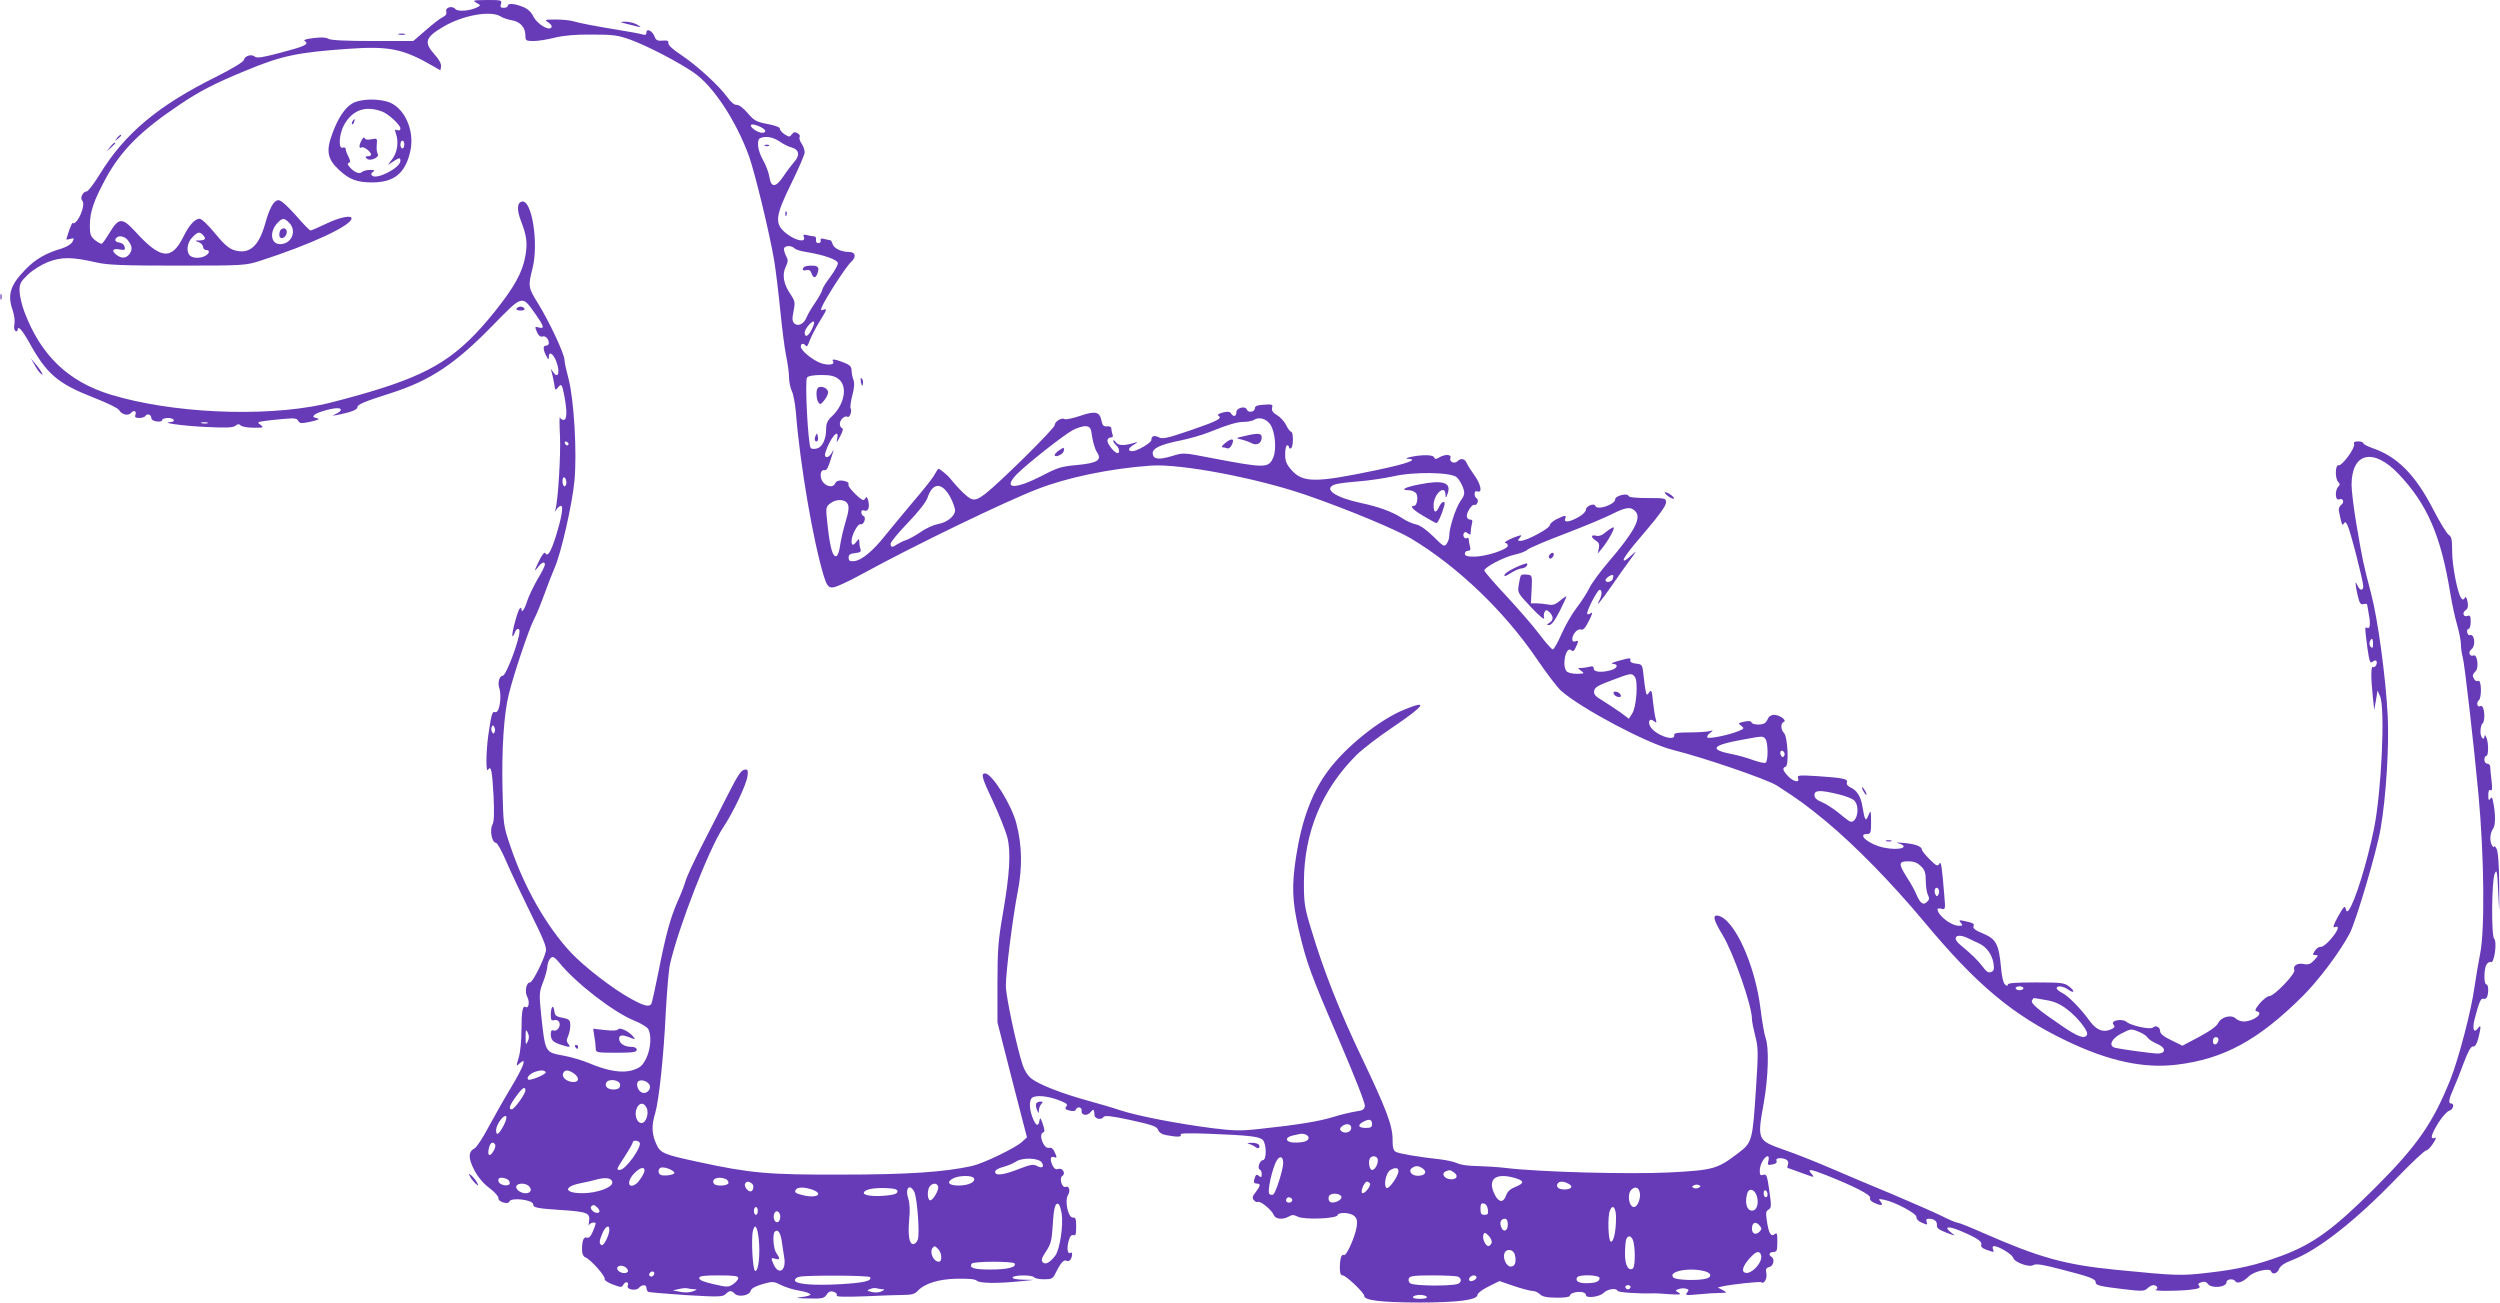 <?xml version="1.0" standalone="no"?>
<!DOCTYPE svg PUBLIC "-//W3C//DTD SVG 20010904//EN"
 "http://www.w3.org/TR/2001/REC-SVG-20010904/DTD/svg10.dtd">
<svg version="1.0" xmlns="http://www.w3.org/2000/svg"
 width="1280pt" height="667pt" viewBox="0 0 1280 667"
 preserveAspectRatio="xMidYMid meet">
<g transform="translate(0,667) scale(0.1,-0.1)"
fill="#673ab7" stroke="none">
<path d="M2439 6656 c23 -13 23 -14 5 -23 -36 -19 -101 -24 -113 -9 -16 19
-53 8 -46 -14 3 -11 -2 -20 -17 -27 -13 -6 -52 -36 -87 -67 l-65 -56 -208 0
c-138 0 -214 4 -226 11 -12 8 -39 9 -77 4 -39 -4 -54 -10 -44 -16 24 -15 -2
-27 -125 -59 -90 -24 -121 -29 -131 -20 -18 15 -52 4 -57 -18 -3 -10 -60 -44
-139 -84 -301 -149 -471 -292 -600 -503 -29 -47 -58 -85 -65 -85 -19 0 -36
-34 -23 -47 21 -21 -26 -129 -50 -115 -3 2 -29 -67 -31 -85 0 0 10 1 21 4 19
5 20 4 10 -15 -7 -13 -31 -27 -60 -36 -76 -22 -131 -54 -181 -106 -78 -80 -93
-130 -65 -209 8 -23 12 -54 9 -70 -4 -16 -1 -32 5 -35 6 -4 11 -2 11 3 0 27
21 5 56 -56 92 -168 148 -216 334 -289 67 -26 125 -54 130 -64 13 -23 47 -31
61 -14 14 17 30 9 22 -11 -4 -11 2 -15 20 -15 14 0 29 5 32 11 9 14 30 6 30
-12 0 -8 12 -15 28 -17 15 -2 27 1 27 7 0 6 14 11 30 11 31 0 43 -19 13 -21
-56 -3 59 -19 178 -25 107 -5 142 -4 154 6 12 10 19 10 27 2 7 -7 37 -12 67
-12 50 0 53 1 36 14 -19 13 -18 15 15 20 19 3 65 8 102 11 55 5 68 4 75 -10 8
-14 16 -14 64 -4 43 10 49 14 30 18 -19 5 -21 8 -10 18 17 13 85 33 117 33 27
0 21 -17 -12 -31 -17 -8 -16 -8 9 -4 71 14 105 27 105 40 0 14 32 28 177 74
197 64 324 148 515 344 157 160 149 158 221 57 42 -60 46 -75 17 -67 -23 6
-23 6 -9 -27 7 -15 17 -22 26 -19 15 6 33 -12 33 -34 0 -7 -7 -13 -16 -13 -16
0 -13 -25 7 -60 7 -13 8 -12 9 3 0 29 20 19 36 -18 24 -59 13 -102 -16 -57
-11 16 -11 16 -6 -1 3 -10 9 -37 13 -59 5 -37 7 -39 19 -23 18 24 22 19 34
-45 14 -76 13 -120 -4 -120 -8 0 -17 6 -19 13 -3 6 -3 -35 0 -93 5 -94 -10
-335 -23 -378 -5 -15 -4 -15 6 1 6 9 16 17 22 17 14 0 4 -59 -27 -159 -26 -80
-41 -104 -54 -82 -4 6 -19 -14 -34 -47 -22 -46 -24 -52 -6 -30 21 29 39 36 39
17 0 -6 -17 -41 -39 -77 -21 -37 -44 -85 -51 -107 -13 -43 -30 -68 -30 -45 0
9 -3 10 -9 4 -11 -11 -44 -134 -37 -141 2 -2 7 5 11 16 7 23 25 29 25 9 0 -44
-69 -228 -86 -228 -17 0 -27 -35 -18 -62 15 -46 0 -133 -21 -124 -15 5 -19 -9
-35 -119 -12 -88 -13 -195 -1 -176 15 24 21 -4 28 -134 4 -91 3 -132 -6 -148
-15 -28 -2 -92 18 -92 7 0 32 -45 55 -100 24 -55 80 -174 125 -265 62 -125 81
-170 76 -190 -12 -49 -68 -160 -81 -160 -20 0 -29 -48 -14 -75 13 -25 7 -60
-9 -51 -15 10 -21 -22 -21 -118 0 -52 -6 -114 -14 -140 -14 -47 -14 -48 5 -30
39 35 21 -15 -45 -125 -35 -58 -87 -150 -116 -204 -28 -53 -60 -102 -71 -107
-32 -17 -32 -51 -1 -110 18 -35 46 -69 78 -93 27 -20 48 -44 46 -52 -3 -18 50
-34 56 -17 7 23 122 9 122 -14 0 -17 18 -21 139 -29 138 -9 154 -15 147 -58
-3 -17 -3 -26 0 -19 5 12 34 18 34 7 0 -3 -7 -22 -15 -41 -10 -24 -20 -34 -29
-31 -17 7 -26 -13 -26 -59 0 -24 6 -37 18 -42 26 -10 105 -99 98 -111 -3 -5
15 -17 40 -27 43 -16 47 -17 56 -1 11 20 30 13 22 -7 -7 -19 43 -27 57 -10 15
18 39 18 39 0 0 -8 4 -17 9 -20 4 -3 92 -10 194 -17 167 -10 188 -9 202 5 20
20 30 20 47 2 19 -19 75 -9 81 14 3 13 23 24 60 35 53 15 57 15 95 -4 22 -11
60 -23 84 -27 23 -4 50 -10 58 -15 13 -7 13 -8 0 -13 -8 -3 -31 -7 -50 -9 -19
-2 2 -5 46 -5 73 -2 83 0 96 19 10 16 20 20 36 15 13 -4 19 -12 16 -18 -5 -8
36 -9 146 -5 84 4 175 7 201 7 35 0 53 5 67 20 36 39 107 61 202 63 60 1 93
-2 101 -10 14 -14 107 -15 224 -3 l70 7 -58 1 c-36 1 -56 6 -52 12 8 13 102
13 110 0 3 -5 26 -10 50 -10 40 0 46 3 60 33 24 49 42 70 55 62 7 -4 16 -1 21
6 11 18 11 42 0 35 -15 -10 -20 21 -10 59 7 25 15 35 25 31 11 -4 14 5 14 43
0 40 -3 49 -17 47 -24 -1 -43 86 -25 115 14 22 6 50 -13 42 -18 -6 -33 46 -16
56 19 12 2 43 -20 36 -12 -4 -21 1 -28 14 -16 29 -14 54 4 47 18 -6 18 -4 4
27 -7 16 -17 23 -28 20 -27 -7 -56 70 -30 79 9 3 8 15 -2 43 -11 33 -14 36
-17 18 -4 -30 -16 -29 -30 2 -22 48 -25 100 -8 114 19 16 84 10 145 -15 33
-13 39 -19 30 -30 -8 -10 -5 -15 17 -20 18 -5 29 -3 32 4 6 19 33 14 30 -5 -4
-24 30 -29 47 -6 14 17 17 15 19 -17 1 -19 36 -26 46 -9 6 9 37 6 140 -16 112
-25 133 -32 140 -51 6 -14 20 -23 47 -27 55 -10 75 -8 68 4 -5 7 40 8 147 4
205 -8 255 -14 273 -31 20 -20 21 -104 1 -104 -16 0 -30 -43 -16 -48 6 -2 10
-13 10 -24 0 -16 -3 -18 -14 -9 -11 9 -15 8 -20 -5 -10 -25 -7 -34 9 -34 21 0
19 -12 -6 -44 -17 -21 -19 -30 -9 -41 7 -8 16 -12 21 -9 12 7 72 -43 81 -67 8
-22 48 -25 78 -7 15 9 24 9 44 -1 31 -17 198 -11 204 7 6 18 68 14 87 -5 13
-12 15 -26 11 -55 -8 -51 -53 -151 -65 -144 -12 8 -21 -18 -21 -65 0 -28 4
-39 15 -39 16 0 110 -89 110 -105 0 -23 86 -33 275 -34 205 0 305 13 305 40 0
8 25 27 56 42 l56 28 76 -26 c41 -14 85 -25 96 -25 11 0 27 -8 36 -17 13 -12
35 -17 84 -17 36 -1 67 3 68 9 4 24 83 29 83 4 0 -18 70 -9 90 11 21 21 66 27
72 11 2 -8 104 -15 178 -13 8 1 47 -1 85 -4 57 -4 66 -2 50 7 -19 12 -19 12 0
19 11 4 28 5 38 2 14 -4 15 -7 5 -20 -12 -14 -5 -15 57 -9 39 4 88 7 110 7 39
1 40 1 15 15 l-25 13 25 6 c45 10 193 26 198 21 13 -12 31 19 26 44 -5 23 -2
29 15 34 22 5 29 41 11 52 -17 10 -11 25 10 25 17 0 20 7 20 51 0 44 -2 50
-14 40 -19 -16 -31 6 -40 71 -6 37 -4 48 9 55 15 9 15 19 4 96 -11 78 -14 87
-31 82 -15 -5 -18 -1 -18 22 0 30 24 73 41 73 5 0 7 -11 3 -24 -5 -21 -3 -23
21 -18 17 3 24 9 21 18 -4 9 2 14 17 14 32 0 49 -14 41 -33 -3 -9 -4 -17 -1
-17 2 0 35 -12 73 -26 65 -24 67 -24 50 -5 -26 28 -9 27 72 -5 146 -58 232
-102 227 -117 -4 -8 4 -18 20 -25 37 -17 50 -15 34 5 -13 15 -11 16 18 10 56
-11 168 -71 165 -88 -1 -9 9 -21 23 -27 33 -15 36 -15 29 3 -4 10 0 15 12 15
28 0 43 -13 41 -34 -2 -13 11 -23 48 -37 50 -19 50 -19 25 0 -41 32 -15 36 52
7 84 -36 108 -53 102 -70 -3 -9 6 -18 27 -25 40 -14 40 -14 33 4 -4 8 -1 15 5
15 24 0 93 -42 98 -59 6 -24 83 -52 104 -38 13 8 51 2 145 -23 145 -37 174
-48 174 -66 0 -15 20 -20 147 -35 91 -11 103 -10 118 5 9 9 23 16 30 16 19 0
28 -17 13 -23 -19 -8 100 -8 171 -1 48 5 59 10 51 20 -8 9 -5 14 11 19 15 5
26 2 34 -9 19 -25 95 -17 95 10 0 16 36 19 45 4 9 -15 41 -3 69 25 26 26 108
45 114 26 6 -19 32 -12 41 12 6 16 27 30 66 45 133 51 324 200 537 421 75 78
143 141 150 141 7 0 23 16 35 35 16 24 18 33 8 29 -25 -10 -17 18 20 78 19 30
44 58 55 61 20 5 29 37 10 37 -16 0 -12 23 12 76 12 27 36 87 53 134 23 60 37
84 47 82 11 -1 19 12 27 42 15 59 14 74 -2 51 -21 -28 -30 -3 -17 47 23 89 32
109 45 104 7 -2 16 2 19 10 9 25 7 64 -4 64 -13 0 -13 76 0 100 6 11 16 17 24
14 17 -6 32 104 16 120 -15 15 -13 298 3 333 11 25 13 14 18 -97 6 -121 6
-120 5 40 -1 107 -6 172 -14 185 -6 11 -12 16 -12 10 0 -5 -5 -3 -10 5 -14 22
-12 63 4 86 14 18 14 76 0 143 -4 20 -7 22 -15 10 -6 -10 -9 -5 -9 19 0 23 4
31 12 26 8 -5 9 7 5 47 -4 30 -7 62 -7 72 0 9 -7 17 -15 17 -8 0 -15 9 -15 20
0 11 5 20 10 20 12 0 12 67 0 95 -5 11 -9 14 -9 8 -2 -30 -21 -10 -21 21 0 19
5 38 10 41 11 7 13 54 4 79 -3 9 -10 14 -14 11 -16 -10 -23 18 -9 29 17 13 14
110 -3 100 -6 -4 -14 0 -19 7 -12 19 -11 25 6 42 18 18 9 88 -10 81 -21 -8
-30 18 -12 31 25 18 17 83 -9 73 -5 -1 -10 5 -12 15 -2 9 1 17 7 17 6 0 11 16
11 36 0 28 -3 35 -15 31 -21 -9 -31 14 -12 28 13 9 15 21 11 44 -5 23 -9 29
-15 19 -7 -11 -11 -10 -19 2 -19 29 -45 167 -45 238 0 59 -3 75 -17 83 -9 5
-45 63 -79 129 -92 179 -185 273 -313 316 -25 9 -46 20 -46 25 0 5 -12 9 -26
9 -18 0 -25 -4 -21 -14 7 -18 -61 -112 -79 -108 -18 4 -20 -68 -2 -86 9 -9 9
-15 0 -24 -18 -18 -16 -72 3 -65 21 9 31 -14 12 -28 -9 -6 -14 -20 -12 -31 15
-73 17 -78 25 -65 6 11 11 9 19 -8 14 -25 81 -287 81 -313 0 -25 -19 -22 -30
5 -13 31 -12 7 1 -51 10 -41 15 -49 30 -45 11 3 19 1 19 -3 1 -5 5 -29 9 -53
9 -47 5 -75 -10 -65 -12 7 -11 -4 2 -103 10 -69 14 -81 26 -72 7 7 16 9 19 6
10 -10 -5 -39 -16 -32 -11 7 -12 -52 -1 -155 l7 -65 9 50 8 50 13 -30 c27 -62
7 -495 -32 -682 -36 -175 -97 -371 -128 -412 -9 -11 -12 -10 -16 7 -4 17 -11
10 -39 -40 -24 -44 -29 -59 -17 -55 27 11 18 -17 -20 -61 -20 -24 -43 -41 -51
-40 -8 2 -22 -7 -30 -19 -14 -21 -14 -23 3 -23 15 0 14 -3 -7 -26 -19 -20 -30
-24 -53 -20 -33 7 -58 -8 -49 -31 7 -18 -103 -133 -128 -133 -10 0 -31 -17
-49 -37 -24 -30 -27 -39 -15 -41 39 -9 -17 -52 -67 -52 -15 0 -33 7 -41 15
-22 22 -74 9 -90 -23 -7 -16 -43 -42 -98 -71 l-85 -45 -57 28 c-38 18 -57 33
-57 46 0 21 -23 33 -37 19 -12 -12 -112 9 -135 29 -23 19 -85 7 -67 -14 9 -11
6 -16 -14 -25 -39 -17 -74 -3 -108 44 -44 61 -107 126 -140 143 -16 8 -29 19
-29 24 0 15 33 12 58 -6 33 -23 38 -10 6 15 -24 19 -39 21 -170 21 -100 0
-144 -3 -144 -11 0 -8 -4 -8 -14 0 -9 7 -17 42 -21 89 -11 118 -25 144 -91
172 -38 15 -54 27 -50 37 6 14 1 17 -48 28 -26 5 -28 4 -17 -9 12 -14 10 -16
-9 -16 -41 0 -110 54 -110 86 0 3 9 4 21 1 19 -5 20 -2 14 66 -13 159 -17 182
-26 164 -8 -14 -15 -11 -49 23 -22 22 -40 44 -40 50 0 16 -34 29 -91 34 -30 3
-45 3 -34 0 71 -20 12 -41 -69 -24 -75 15 -142 70 -86 70 18 0 20 7 20 63 -1
60 -1 61 -14 32 -14 -34 -18 -28 -31 49 -8 48 -28 80 -60 94 -15 7 -22 17 -19
25 7 19 -17 24 -149 33 -97 6 -107 5 -101 -10 10 -26 -24 -19 -51 10 -28 30
-31 42 -12 49 17 7 10 153 -9 172 -17 18 -18 50 -1 57 18 7 -21 36 -50 36 -13
0 -26 -8 -30 -17 -4 -10 -11 -21 -17 -25 -17 -12 -64 -9 -68 3 -3 8 -15 9 -38
4 -31 -7 -33 -8 -15 -21 17 -13 16 -15 -16 -28 -50 -20 -148 -40 -157 -32 -4
4 2 15 13 23 19 15 19 15 -5 9 -14 -3 -60 -6 -103 -6 -55 0 -76 -3 -75 -12 8
-39 -99 -1 -123 43 -14 26 -2 44 19 27 14 -11 15 -10 9 12 -4 14 -10 54 -14
89 -5 55 -8 62 -19 46 -12 -16 -13 -16 -18 6 -3 13 -8 50 -11 81 -6 55 -7 57
-38 60 -19 2 -31 8 -30 16 4 15 0 15 -62 -2 -29 -8 -40 -15 -27 -15 30 -1 24
-23 -9 -32 -47 -14 -89 -10 -89 7 0 12 -6 15 -22 10 -13 -3 -32 -6 -42 -6 -20
0 -20 0 0 -15 18 -13 16 -14 -21 -15 -23 0 -46 5 -53 12 -27 27 -5 132 22 109
10 -8 16 -4 24 15 16 33 15 37 -3 30 -10 -3 -15 1 -15 12 1 26 27 55 45 49 11
-5 22 8 41 46 15 29 20 46 12 39 -8 -6 -18 -9 -21 -6 -8 9 51 124 63 124 13 0
13 -26 0 -51 -24 -44 3 -13 60 69 33 48 77 110 97 137 34 46 35 48 7 23 -17
-16 -33 -28 -37 -28 -15 0 15 42 113 156 65 76 100 125 100 141 0 22 -2 23
-94 23 -61 0 -96 4 -98 11 -5 16 -68 1 -68 -17 0 -27 -93 -59 -102 -34 -5 16
-48 -1 -48 -19 0 -10 -17 -27 -39 -39 -46 -26 -76 -29 -67 -7 7 19 0 18 -44
-3 -19 -9 -35 -24 -35 -31 0 -16 -118 -80 -149 -80 -16 -1 -17 1 -5 15 12 15
11 16 -11 9 -35 -11 -77 -34 -62 -35 6 0 12 -6 12 -14 0 -19 -112 -56 -172
-56 -36 0 -48 4 -48 15 0 8 7 15 16 15 12 0 15 6 10 23 -3 12 -6 28 -6 35 0 7
-4 11 -9 7 -12 -7 -24 12 -16 25 5 8 11 7 21 -1 11 -9 14 -8 14 7 0 11 3 29 6
42 5 16 2 22 -10 22 -9 0 -16 8 -16 18 0 22 29 64 40 57 4 -3 11 3 15 12 3 10
1 19 -4 21 -6 2 -11 12 -11 23 0 12 5 16 15 13 26 -10 17 37 -15 81 -16 22
-34 50 -40 63 -10 24 -30 28 -47 11 -16 -16 -44 -4 -37 16 8 19 -27 21 -57 3
-17 -10 -23 -10 -26 0 -5 14 -58 15 -118 3 -27 -6 -32 -9 -15 -10 56 -3 -6
-25 -157 -57 -320 -67 -382 -67 -442 1 -25 29 -31 45 -31 80 0 25 5 45 10 45
6 0 10 -5 10 -11 0 -5 4 -7 10 -4 13 8 13 85 0 85 -5 0 -16 15 -25 33 -8 18
-29 41 -46 51 -22 13 -29 24 -26 38 5 17 1 19 -41 16 -34 -2 -47 -7 -47 -18 0
-19 -34 -26 -41 -7 -8 21 -54 9 -54 -14 0 -22 -15 -25 -27 -6 -6 10 -17 11
-42 5 -22 -6 -30 -12 -22 -17 21 -13 -6 -27 -149 -76 -115 -39 -138 -44 -157
-34 -23 12 -38 7 -38 -14 0 -14 -73 -57 -97 -57 -27 0 -22 17 10 35 15 9 18
13 7 10 -55 -18 -88 -18 -101 0 -8 11 -14 14 -14 8 0 -6 7 -16 15 -23 16 -13
20 -40 7 -40 -15 0 -52 46 -52 63 0 9 7 17 16 17 11 0 14 5 10 16 -3 9 -6 22
-6 30 0 8 -9 13 -22 11 -17 -1 -23 4 -28 27 -9 48 -30 54 -109 27 -38 -13 -74
-20 -80 -17 -15 10 -51 -12 -51 -31 0 -16 -278 -291 -356 -352 -32 -24 -50
-32 -67 -27 -20 5 -65 48 -116 111 -12 14 -50 45 -56 45 -2 0 -11 -13 -20 -30
-8 -16 -57 -78 -108 -137 -50 -60 -116 -139 -145 -175 -64 -81 -122 -128 -159
-131 -22 -2 -28 2 -28 18 0 15 8 21 33 23 25 3 32 7 28 19 -3 8 -6 24 -6 36
-1 20 -2 21 -14 5 -17 -23 -26 -23 -26 2 0 31 33 91 46 86 7 -3 16 5 20 17 4
12 2 23 -5 25 -6 2 -11 11 -11 19 0 10 6 13 15 9 20 -7 29 16 20 52 -4 15 -10
21 -12 15 -3 -7 -8 -13 -13 -13 -15 0 -82 69 -76 78 3 6 -1 13 -10 16 -27 10
-52 7 -58 -9 -8 -21 -40 -19 -60 4 -21 23 -18 67 4 64 14 -3 20 9 45 92 4 16
3 15 -6 -3 -16 -30 -43 -30 -33 1 23 74 74 133 60 70 -5 -23 -2 -20 15 12 14
26 18 40 10 43 -6 2 -11 12 -11 22 0 21 25 44 39 36 11 -7 25 29 16 44 -3 5 1
35 9 66 10 38 12 64 5 81 -5 13 -9 35 -9 48 0 17 -9 27 -40 39 -46 18 -64 20
-55 6 11 -17 -22 -22 -60 -10 -42 14 -105 65 -105 86 0 17 16 18 26 3 4 -7 12
4 19 26 8 20 29 63 49 95 40 65 43 72 21 64 -12 -5 -13 -2 -8 12 14 38 125
210 150 232 29 27 24 52 -11 52 -39 0 -77 19 -83 40 -3 11 -8 20 -12 20 -3 0
-16 3 -29 6 -16 5 -22 3 -20 -7 2 -8 -4 -14 -12 -14 -9 0 -14 7 -12 18 2 9 -3
17 -10 17 -7 0 -23 3 -36 6 -18 5 -21 3 -16 -10 11 -29 -41 -19 -88 17 -64 50
-61 86 25 261 37 75 67 145 67 156 0 12 -7 32 -16 45 -9 13 -13 29 -10 34 4 5
-1 14 -11 19 -12 8 -20 6 -29 -6 -11 -15 -14 -14 -38 1 -14 10 -25 23 -23 29
1 6 -25 16 -63 23 -57 11 -69 17 -102 56 -22 26 -45 43 -56 42 -10 -2 -29 13
-47 38 -44 61 -156 163 -235 216 -45 29 -69 52 -68 62 2 12 -4 15 -30 13 -26
-2 -34 2 -41 22 -11 28 -41 43 -41 20 0 -12 -6 -15 -22 -10 -13 4 -66 14 -118
22 -132 22 -200 35 -234 45 -16 5 -56 9 -90 9 -58 0 -60 -1 -37 -16 15 -11 19
-20 13 -26 -16 -16 -74 22 -92 59 -10 21 -28 38 -53 48 -43 17 -77 20 -77 5 0
-5 -9 -10 -21 -10 -16 0 -19 4 -14 20 6 19 2 20 -72 20 -71 -1 -76 -2 -54 -14z
m124 -70 c12 -8 39 -17 59 -20 43 -8 68 -37 68 -78 0 -26 3 -28 43 -28 23 0
71 8 107 17 44 11 106 17 190 16 111 0 133 -3 200 -27 86 -32 239 -111 321
-167 99 -67 217 -245 284 -429 30 -84 106 -397 129 -535 8 -49 22 -164 31
-254 9 -90 22 -195 30 -233 8 -38 15 -88 15 -111 0 -23 7 -54 14 -69 8 -15 17
-65 21 -110 21 -266 88 -657 143 -838 14 -44 22 -56 40 -58 15 -2 76 25 165
74 252 138 720 365 889 430 154 60 371 105 580 120 152 11 546 -64 800 -152
210 -73 458 -176 534 -222 239 -144 477 -372 644 -618 49 -72 104 -144 123
-161 105 -92 439 -269 570 -302 161 -40 481 -150 533 -182 114 -73 154 -103
254 -185 152 -127 335 -314 502 -514 269 -323 453 -477 728 -609 216 -104 397
-143 566 -122 240 29 418 126 644 351 83 83 188 223 240 320 32 60 140 424
159 539 28 162 44 426 36 576 -10 199 -51 500 -86 630 -40 152 -43 169 -74
350 -14 82 -25 173 -25 202 0 167 112 192 241 56 147 -155 216 -315 264 -608
9 -55 25 -130 36 -166 10 -36 19 -81 19 -99 0 -19 4 -47 9 -64 9 -28 57 -448
81 -706 29 -315 33 -692 8 -815 -9 -44 -21 -118 -28 -165 -17 -126 -82 -372
-125 -480 -90 -222 -168 -335 -384 -551 -213 -213 -318 -289 -480 -349 -127
-47 -223 -69 -371 -86 -144 -17 -164 -16 -480 15 -259 26 -389 62 -680 190
-63 28 -121 51 -128 51 -7 0 -43 15 -80 34 -37 18 -150 68 -252 111 -102 42
-246 103 -320 135 -74 32 -178 73 -230 91 -144 51 -144 49 -109 245 23 131 27
282 9 329 -6 16 -18 83 -26 149 -28 229 -136 464 -219 478 -28 4 -22 -22 24
-98 57 -94 151 -363 151 -431 0 -14 8 -53 17 -88 15 -58 16 -82 4 -262 -18
-278 -19 -282 -94 -339 -106 -80 -124 -85 -351 -97 -204 -10 -664 2 -836 23
-41 5 -108 9 -148 10 -41 0 -85 6 -100 14 -15 7 -54 16 -87 20 -110 12 -210
29 -227 38 -14 7 -18 21 -18 63 0 73 -31 154 -160 425 -112 234 -195 445 -257
653 -34 112 -37 132 -37 242 1 253 92 473 270 650 28 28 112 93 187 143 164
111 183 141 55 88 -125 -51 -299 -191 -388 -312 -82 -109 -136 -255 -164 -440
-23 -149 -20 -227 13 -372 41 -173 58 -221 210 -574 76 -177 131 -317 129
-330 -2 -19 -11 -24 -48 -29 -25 -4 -76 -16 -114 -28 -74 -23 -188 -41 -376
-61 -99 -11 -133 -10 -245 4 -177 23 -374 61 -465 90 -41 14 -120 37 -175 52
-130 36 -242 80 -282 110 -20 15 -37 41 -47 71 -32 98 -86 353 -86 405 0 74
35 350 61 484 24 122 22 236 -7 347 -23 94 -125 257 -160 257 -23 0 -17 -23
42 -147 30 -65 62 -145 71 -178 20 -76 13 -189 -23 -397 -23 -132 -27 -181
-27 -353 l0 -200 75 -294 76 -294 -26 -24 c-34 -31 -197 -110 -256 -123 -140
-31 -329 -44 -671 -44 -371 -1 -464 7 -730 65 -178 38 -194 45 -215 92 -23 50
-25 96 -5 159 19 66 43 288 54 519 6 107 15 218 22 245 44 190 200 591 272
698 49 73 117 215 124 261 4 27 2 35 -9 35 -22 0 -36 -20 -94 -134 -28 -55
-85 -168 -127 -249 -42 -82 -81 -166 -87 -188 -6 -21 -24 -68 -40 -103 -37
-83 -62 -174 -99 -364 -17 -84 -33 -157 -36 -162 -11 -17 -37 -11 -104 26 -95
52 -238 163 -308 237 -125 134 -239 334 -309 542 -37 108 -37 114 -41 290 -5
209 7 391 32 490 26 106 101 328 128 382 14 26 38 86 55 133 17 47 40 106 51
131 33 73 90 323 102 445 14 144 -2 417 -30 524 -11 41 -21 85 -21 98 0 30
-79 198 -135 288 -50 80 -52 90 -29 178 33 126 -2 354 -53 344 -26 -5 -28 -42
-5 -101 29 -74 34 -114 21 -182 -15 -81 -56 -155 -154 -278 -186 -232 -319
-317 -640 -413 -88 -26 -197 -55 -243 -65 -311 -66 -777 -44 -1087 51 -217 67
-356 201 -440 423 -14 37 -25 86 -25 109 0 36 6 47 43 82 25 24 69 51 104 65
69 26 122 26 248 -3 57 -13 137 -16 415 -16 337 0 347 1 420 24 258 83 470
181 470 218 0 18 -60 6 -129 -27 -40 -19 -76 -35 -81 -35 -5 0 -39 35 -76 78
-44 49 -75 77 -88 77 -24 0 -46 -39 -70 -126 -32 -111 -81 -153 -156 -130 -28
8 -53 30 -99 86 -35 43 -69 75 -79 75 -24 0 -54 -33 -82 -90 -61 -124 -117
-119 -247 24 -67 73 -85 72 -131 -4 -18 -30 -36 -56 -41 -58 -4 -1 -20 7 -34
18 -23 19 -27 29 -27 75 0 70 20 128 83 244 78 142 179 243 378 376 102 69
182 110 341 175 181 75 262 92 521 110 212 15 282 0 437 -90 l35 -20 3 20 c2
13 -10 36 -32 60 -58 64 -49 89 47 145 100 58 240 82 290 51z m1355 -585 c2
-6 -5 -11 -15 -11 -24 0 -65 29 -58 40 7 11 68 -14 73 -29z m73 -55 c20 -14
48 -28 62 -31 38 -10 44 -41 14 -73 -13 -15 -39 -49 -56 -75 -40 -59 -63 -59
-72 -2 -3 22 -18 60 -32 85 -28 48 -35 105 -14 113 28 12 65 5 98 -17z m-2511
-416 c42 -42 13 -110 -46 -110 -48 0 -56 63 -13 109 25 26 34 26 59 1z m-442
-62 c19 -19 14 -28 -15 -29 -27 0 -27 -1 -5 -9 12 -5 22 -16 22 -25 0 -8 7
-15 15 -15 21 0 19 -17 -4 -30 -26 -14 -64 -13 -79 2 -20 20 -14 67 13 93 27
28 36 30 53 13z m-386 -25 c24 -29 28 -49 12 -72 -17 -24 -41 -26 -66 -7 -29
21 -22 36 13 29 27 -5 31 -3 27 13 -2 11 -13 20 -26 22 -22 3 -28 13 -15 25
12 13 40 7 55 -10z m3415 -44 c7 -7 33 -15 60 -19 92 -15 163 -40 163 -58 0
-10 -18 -41 -40 -71 -22 -29 -40 -58 -40 -65 0 -6 -16 -35 -35 -64 -20 -28
-40 -63 -45 -76 -13 -34 -44 -50 -63 -32 -11 11 -12 24 -4 63 9 44 8 51 -16
87 -35 51 -44 100 -24 140 13 28 13 35 0 59 -7 15 -11 32 -8 37 8 14 38 13 52
-1z m88 -418 c-17 -34 -35 -41 -35 -14 0 20 43 69 48 54 2 -5 -4 -23 -13 -40z
m139 -252 c47 -37 30 -130 -35 -191 -21 -19 -29 -36 -29 -61 0 -55 -19 -96
-47 -103 -13 -4 -28 -3 -32 2 -14 15 -31 347 -19 361 6 8 34 13 73 13 48 0 68
-5 89 -21z m2209 -231 c25 -34 34 -126 17 -168 -24 -58 -39 -58 -318 -5 -142
28 -144 28 -201 10 -68 -20 -95 -17 -99 11 -4 28 38 48 143 69 44 9 107 27
140 40 105 42 149 55 185 55 19 0 42 5 50 10 25 17 62 7 83 -22z m-5440 5 c-7
-2 -21 -2 -30 0 -10 3 -4 5 12 5 17 0 24 -2 18 -5z m4529 -71 c5 -29 15 -64
25 -78 26 -40 2 -55 -104 -65 -77 -7 -99 -13 -174 -53 -144 -74 -208 -72 -133
6 54 54 236 198 287 226 23 12 53 21 67 20 22 -3 26 -9 32 -56z m-2681 -35
c-1 -12 -15 -9 -19 4 -3 6 1 10 8 8 6 -3 11 -8 11 -12z m4548 -171 c11 -10 25
-34 32 -53 10 -30 8 -38 -15 -71 -24 -36 -56 -135 -56 -177 0 -12 -6 -29 -13
-39 -12 -17 -17 -14 -68 37 -36 35 -67 57 -89 62 -19 4 -51 18 -71 32 -48 32
-122 59 -208 77 -133 28 -198 72 -138 95 12 5 66 12 120 16 53 4 132 16 175
25 108 26 301 23 331 -4z m-4559 -27 c0 -10 -4 -19 -10 -19 -5 0 -10 12 -10
26 0 14 4 23 10 19 6 -3 10 -15 10 -26z m1968 -79 c12 -24 22 -52 22 -63 0
-29 -42 -63 -87 -70 -22 -4 -63 -22 -89 -41 -27 -18 -61 -37 -74 -41 -14 -4
-34 -14 -45 -21 -26 -18 -35 -18 -35 2 0 9 40 57 88 107 56 58 93 106 101 129
27 81 76 80 119 -2z m-528 -30 c8 -15 6 -37 -11 -93 -12 -39 -24 -94 -28 -121
-3 -27 -12 -51 -18 -53 -19 -7 -32 38 -45 150 -11 99 -11 101 12 119 30 24 76
24 90 -2z m4034 -39 c31 -34 -7 -104 -136 -255 -43 -50 -88 -111 -100 -136
-12 -25 -41 -70 -65 -101 -24 -31 -59 -92 -78 -135 -19 -44 -39 -79 -45 -79
-5 0 -36 34 -68 77 -31 42 -108 130 -169 196 -62 66 -113 125 -113 131 0 17
100 69 154 81 28 6 58 17 67 26 9 8 97 46 196 83 99 38 206 83 239 100 69 35
95 38 118 12z m-117 -346 c-7 -16 -37 -21 -37 -5 0 10 32 31 39 25 2 -2 1 -11
-2 -20z m3893 -332 c0 -20 -3 -24 -11 -16 -7 7 -9 19 -6 27 10 24 17 19 17
-11z m-3780 -168 c18 -22 9 -154 -13 -188 l-17 -27 -44 33 c-25 17 -65 44 -91
60 -36 21 -46 32 -43 49 2 18 20 29 88 54 100 38 104 39 120 19z m-5837 -282
c-5 -11 -8 -12 -13 -2 -5 7 -6 19 -3 26 5 11 8 12 13 2 5 -7 6 -19 3 -26z
m6505 -35 c15 -15 16 -114 2 -123 -6 -4 -34 3 -63 13 -29 11 -81 26 -115 32
-110 22 -96 44 44 70 124 23 118 22 132 8z m97 -88 c-6 -9 -9 -9 -16 1 -10 17
0 34 13 21 6 -6 7 -16 3 -22z m275 -196 c35 -8 72 -22 82 -31 36 -32 14 -129
-24 -107 -7 4 -33 24 -58 45 -25 20 -62 44 -82 52 -27 11 -38 22 -38 36 0 26
28 27 120 5z m425 -369 c20 -19 25 -34 25 -75 0 -28 5 -61 11 -72 8 -16 8 -24
-4 -35 -19 -20 -35 -9 -54 35 -8 20 -30 60 -49 89 -45 71 -44 83 6 83 30 0 47
-7 65 -25z m91 -142 c-6 -14 -9 -15 -16 -4 -11 19 -1 46 13 32 5 -5 7 -18 3
-28z m151 -227 c15 -7 41 -20 57 -27 38 -18 65 -56 73 -102 4 -30 2 -38 -13
-44 -13 -5 -24 2 -43 28 -25 33 -55 62 -115 112 -46 38 -18 62 41 33z m-7215
-123 c86 -107 279 -255 386 -299 31 -12 62 -31 69 -40 20 -28 16 -104 -9 -154
-19 -37 -31 -47 -68 -59 -53 -17 -129 -5 -225 36 -33 14 -91 31 -129 38 -97
18 -94 13 -116 216 -10 99 -9 111 10 159 11 28 21 64 22 78 2 29 15 52 29 52
5 0 19 -12 31 -27z m7498 -133 c0 -5 -9 -10 -20 -10 -11 0 -20 5 -20 10 0 6 9
10 20 10 11 0 20 -4 20 -10z m114 -60 c43 -7 72 -19 110 -48 56 -43 112 -115
101 -131 -13 -22 -46 -10 -132 49 -118 80 -158 114 -149 128 4 7 8 12 9 12 1
0 28 -4 61 -10z m-7772 -212 c-9 -20 -11 -18 -11 22 0 40 2 42 11 23 8 -17 8
-29 0 -45z m8252 48 c19 -8 38 -21 42 -29 5 -8 26 -22 47 -31 48 -19 49 -51 2
-50 -36 1 -192 23 -218 30 -32 10 -16 46 32 71 52 27 52 27 95 9z m404 -43
c-5 -25 -28 -28 -28 -4 0 12 6 21 16 21 9 0 14 -7 12 -17z m-8564 -162 c7 -10
-81 -47 -90 -38 -9 9 6 27 30 37 28 12 54 12 60 1z m144 -7 c29 -20 28 -44 -1
-44 -33 0 -62 23 -54 44 8 20 26 20 55 0z m237 -59 c0 -14 -8 -21 -25 -23 -33
-3 -55 12 -47 33 10 25 72 17 72 -10z m149 3 c14 -22 -12 -52 -37 -42 -19 7
-31 39 -22 54 10 16 46 8 59 -12z m-634 -31 c0 -18 -57 -97 -70 -97 -18 0 -11
21 22 66 32 45 48 55 48 31z m621 -90 c13 -28 -4 -77 -26 -77 -24 0 -38 40
-26 73 13 33 38 35 52 4z m-731 -87 c-25 -48 -40 -59 -40 -27 0 28 37 80 51
72 5 -4 0 -24 -11 -45z m4445 4 c0 -15 -7 -19 -32 -19 -39 0 -45 15 -12 32 30
16 44 12 44 -13z m-107 -23 c-4 -20 -36 -27 -52 -11 -8 8 -6 15 7 25 23 17 49
9 45 -14z m-218 -46 c0 -17 -23 -25 -71 -25 -47 0 -55 26 -11 36 15 3 32 7 37
8 19 5 45 -6 45 -19z m-3425 -25 c13 -21 -72 -140 -101 -140 -20 0 -19 2 26
71 22 34 40 66 40 71 0 11 27 10 35 -2z m-740 -10 c4 -6 -1 -23 -11 -38 -19
-29 -30 -17 -20 23 7 26 20 32 31 15z m4035 -95 c0 -32 -38 -153 -51 -161 -6
-3 -15 -2 -20 3 -12 12 16 136 38 171 16 27 33 21 33 -13z m483 23 c7 -20 -11
-58 -28 -58 -15 0 -22 50 -8 63 11 11 30 8 36 -5z m-1719 -20 c14 -23 2 -32
-24 -18 -19 10 -34 8 -90 -14 -81 -32 -125 -38 -125 -16 0 9 16 19 41 25 22 6
51 18 65 27 32 23 117 20 133 -4z m-1881 -53 c1 -5 -15 -11 -36 -13 -27 -2
-39 1 -44 13 -3 10 0 21 7 25 15 10 70 -10 73 -25z m3832 22 c24 -18 11 -37
-26 -37 -33 0 -51 26 -28 41 19 12 32 11 54 -4z m-3985 -10 c0 -14 -28 -58
-44 -69 -41 -28 -48 14 -9 54 28 30 53 37 53 15z m3860 -2 c0 -28 -51 -98 -62
-87 -15 15 -1 79 20 91 25 15 42 13 42 -4z m286 -9 c26 -20 6 -41 -30 -32 -27
7 -35 31 -13 39 19 8 22 8 43 -7z m-2460 -28 c12 -19 -27 -38 -78 -38 -53 0
-65 19 -25 38 30 14 94 15 103 0z m2766 2 c53 -15 55 -27 9 -46 -28 -11 -43
-24 -50 -45 -13 -37 -36 -37 -56 1 -42 80 -2 117 97 90z m-5158 -6 c9 -3 16
-13 16 -21 0 -21 -54 -13 -58 10 -4 18 13 22 42 11z m541 -19 c0 -25 -77 -53
-147 -54 -95 -2 -109 31 -20 50 31 6 71 15 87 20 49 13 80 7 80 -16z m579 19
c9 -3 16 -12 16 -20 0 -16 -65 -20 -75 -4 -15 24 21 39 59 24z m135 -23 c14
-9 9 -41 -7 -41 -15 0 -34 28 -27 40 8 12 16 13 34 1z m3165 0 c8 -12 -30 -58
-40 -49 -9 10 12 58 25 58 5 0 12 -4 15 -9z m1017 -2 c26 -13 15 -29 -21 -29
-30 0 -45 13 -35 30 8 13 31 13 56 -1z m-5321 -14 c25 -30 -18 -48 -55 -22
-10 8 -15 19 -11 25 10 17 51 15 66 -3z m2093 1 c7 -18 -30 -79 -43 -71 -14 9
-12 59 2 73 16 16 35 15 41 -2z m3896 -6 c-7 -5 -19 -6 -26 -3 -11 5 -12 8 -2
13 7 5 19 6 26 3 11 -5 12 -8 2 -13z m-4540 -11 c59 -21 25 -45 -42 -30 -45
11 -52 16 -42 30 8 14 44 14 84 0z m436 -9 c0 -11 -15 -17 -55 -21 -66 -7
-122 0 -117 15 5 16 46 25 112 23 46 -2 60 -6 60 -17z m86 -2 c15 -29 29 -216
18 -245 -5 -13 -15 -23 -23 -23 -21 0 -28 45 -21 126 5 46 3 85 -5 108 -17 52
7 79 31 34z m3714 -1 c8 -29 -10 -77 -29 -77 -26 0 -36 66 -14 88 19 19 37 14
43 -11z m599 -18 c14 -41 0 -81 -27 -77 -24 3 -34 40 -22 85 8 32 36 27 49 -8z
m56 5 c0 -8 -4 -14 -10 -14 -5 0 -10 9 -10 21 0 11 5 17 10 14 6 -3 10 -13 10
-21z m-2182 -11 c5 -18 -45 -40 -60 -25 -6 6 -8 18 -4 27 7 19 57 17 64 -2z
m-253 -12 c7 -12 -12 -24 -25 -16 -11 7 -4 25 10 25 5 0 11 -4 15 -9z m-1179
-76 c9 -60 -10 -183 -33 -214 -28 -36 -50 -48 -64 -34 -9 9 -6 22 16 55 25 37
30 56 35 133 5 90 13 120 30 110 5 -3 12 -26 16 -50z m2182 22 c3 -22 -1 -27
-17 -27 -17 0 -21 6 -21 31 0 24 4 30 18 27 10 -2 18 -14 20 -31z m-4560 11
c16 -16 15 -28 -2 -28 -17 0 -38 24 -29 33 9 10 17 9 31 -5z m822 -18 c0 -11
-4 -20 -10 -20 -5 0 -10 9 -10 20 0 11 5 20 10 20 6 0 10 -9 10 -20z m4394
-36 c0 -71 -13 -126 -27 -121 -13 4 -17 130 -4 160 14 35 32 12 31 -39z
m-4279 6 c0 -13 -6 -25 -12 -27 -16 -6 -27 21 -19 43 9 23 31 11 31 -16z
m3725 -40 c0 -35 -25 -42 -35 -10 -8 24 1 40 21 40 9 0 14 -11 14 -30z m1290
-6 c11 -12 11 -18 -2 -31 -19 -18 -38 -10 -38 16 0 33 20 40 40 15z m-5890
-19 c0 -28 -29 -87 -40 -80 -13 8 -13 19 4 60 15 36 36 47 36 20z m765 -51 c8
-78 -2 -167 -19 -161 -12 4 -21 165 -11 205 10 41 23 23 30 -44z m117 -5 c3
-24 10 -63 13 -86 12 -68 -27 -95 -54 -37 -15 34 -14 36 9 29 24 -7 25 2 5 29
-15 20 -21 97 -8 110 15 14 28 -3 35 -45z m3635 -13 c-4 -9 -11 -16 -16 -16
-15 0 -33 39 -26 58 5 14 8 13 27 -5 12 -13 18 -28 15 -37z m727 3 c10 -49 7
-127 -4 -134 -23 -14 -40 17 -40 75 0 32 3 65 6 74 10 27 31 18 38 -15z
m-3560 -35 c19 -19 21 -64 3 -64 -29 0 -51 53 -30 73 9 9 9 9 27 -9z m2952
-28 c9 -37 1 -61 -21 -61 -22 0 -42 43 -32 69 10 25 46 20 53 -8z m1260 0 c15
-39 -61 -115 -88 -88 -12 12 5 45 43 83 23 23 38 24 45 5z m-3821 -45 c11 -19
-36 -31 -124 -31 -85 0 -110 8 -96 30 8 13 212 13 220 1z m-1986 -25 c8 -10 9
-16 1 -21 -16 -10 -50 4 -50 21 0 18 34 18 49 0z m5520 -15 c33 -9 37 -28 9
-37 -40 -12 -157 -9 -170 5 -32 31 82 54 161 32z m-5379 -9 c0 -13 -12 -22
-22 -16 -10 6 -1 24 13 24 5 0 9 -4 9 -8z m430 -26 c0 -7 -12 -21 -26 -31 -24
-16 -31 -16 -100 0 -50 11 -74 21 -74 31 0 11 20 14 100 14 79 0 100 -3 100
-14z m675 5 c11 -19 -31 -29 -152 -36 -138 -8 -233 0 -233 20 0 8 10 16 23 18
46 9 356 7 362 -2z m3009 3 c21 -8 20 -31 -1 -38 -44 -12 -221 -10 -242 3 -8
5 -11 16 -8 25 5 13 25 16 121 16 63 0 121 -3 130 -6z m96 -4 c0 -12 -28 -25
-36 -17 -9 9 6 27 22 27 8 0 14 -5 14 -10z m630 -4 c0 -18 -22 -26 -70 -26
-39 0 -56 12 -45 30 10 16 115 13 115 -4z m158 -47 c-5 -14 -21 -14 -26 0 -2
6 4 11 13 11 9 0 15 -5 13 -11z m-4795 -10 c19 0 18 -2 -6 -11 -16 -6 -44 -7
-65 -2 l-37 7 30 7 c17 4 36 6 43 4 8 -2 23 -4 35 -5z m965 0 c13 0 12 -3 -5
-11 -12 -6 -34 -7 -50 -3 -26 7 -26 8 -8 15 11 5 26 7 33 4 8 -2 21 -4 30 -5z
m2787 -39 c4 -6 -10 -10 -35 -10 -25 0 -39 4 -35 10 3 6 19 10 35 10 16 0 32
-4 35 -10z"/>
<path d="M1803 6140 c-38 -23 -72 -74 -101 -153 -34 -90 -26 -132 35 -188 51
-48 92 -63 168 -63 113 0 171 47 196 161 24 107 -33 229 -119 253 -61 17 -143
12 -179 -10z m153 -41 c32 -11 94 -69 94 -86 0 -10 -6 -13 -16 -9 -12 5 -14 1
-7 -17 15 -42 8 -95 -17 -129 l-24 -33 27 18 c32 21 37 21 37 3 0 -35 -122
-98 -145 -75 -7 7 -5 13 5 19 11 7 8 10 -15 10 -17 0 -36 -5 -42 -11 -13 -13
-41 0 -64 27 -10 12 -11 18 -2 21 8 3 7 11 -3 31 -8 15 -14 32 -14 39 0 7 -7
10 -15 7 -24 -10 -19 71 7 117 43 76 109 100 194 68z m114 -169 c0 -11 -4 -20
-10 -20 -5 0 -10 9 -10 20 0 11 5 20 10 20 6 0 10 -9 10 -20z"/>
<path d="M1805 6049 c-4 -6 -5 -12 -2 -15 2 -3 7 2 10 11 7 17 1 20 -8 4z"/>
<path d="M1852 5953 c-15 -27 -15 -46 -1 -38 11 7 49 -22 49 -37 0 -4 -8 -8
-17 -8 -13 0 -14 -3 -5 -12 16 -16 67 6 56 24 -5 7 -7 28 -5 47 3 33 2 34 -27
28 -20 -4 -32 -2 -35 6 -2 7 -8 3 -15 -10z"/>
<path d="M3918 5923 c7 -3 16 -2 19 1 4 3 -2 6 -13 5 -11 0 -14 -3 -6 -6z"/>
<path d="M1437 5493 c-4 -3 -7 -15 -7 -25 0 -28 34 -19 38 10 3 21 -16 31 -31
15z"/>
<path d="M4117 5303 c-13 -13 -7 -21 12 -16 13 3 21 -2 26 -16 8 -25 20 -27
29 -5 13 34 6 44 -27 44 -19 0 -37 -3 -40 -7z"/>
<path d="M4187 4683 c-10 -10 -8 -56 3 -73 9 -13 13 -11 30 10 11 14 20 32 20
41 0 22 -38 38 -53 22z"/>
<path d="M4175 4437 c-4 -10 -5 -21 -1 -24 10 -10 18 4 13 24 -4 17 -4 17 -12
0z"/>
<path d="M6370 4437 c-44 -10 -45 -10 -15 -17 17 -4 40 -12 53 -19 27 -15 52
0 52 30 0 22 -19 23 -90 6z"/>
<path d="M6271 4400 c-13 -11 -19 -20 -13 -20 6 0 17 -2 24 -5 9 -4 19 4 26
20 14 31 -2 34 -37 5z"/>
<path d="M5422 4364 c-12 -8 -22 -19 -22 -24 0 -14 38 1 45 17 8 23 2 25 -23
7z"/>
<path d="M7268 4190 c-75 -14 -103 -30 -54 -30 13 0 29 -7 36 -15 13 -16 6
-65 -10 -65 -25 0 -5 -21 48 -52 31 -18 60 -35 65 -36 7 -4 27 37 41 86 10 31
-11 29 -26 -3 -16 -35 -28 -31 -28 8 0 57 59 110 61 55 0 -21 2 -20 11 5 20
56 -23 71 -144 47z"/>
<path d="M8222 3946 c-19 -17 -36 -23 -50 -19 -28 7 -28 -8 -1 -25 16 -10 19
-20 15 -40 l-6 -27 22 27 c33 40 70 108 59 108 -5 0 -23 -11 -39 -24z"/>
<path d="M7937 3833 c-10 -9 -9 -23 2 -23 5 0 11 7 15 15 5 15 -5 20 -17 8z"/>
<path d="M7763 3766 c-28 -13 -54 -29 -57 -35 -10 -16 -1 -14 36 9 18 11 41
20 50 20 16 0 34 17 26 25 -2 2 -27 -6 -55 -19z"/>
<path d="M7787 3723 c-3 -4 -8 -26 -11 -48 -7 -39 -5 -42 64 -115 39 -42 69
-66 66 -55 -3 11 -2 26 3 33 6 11 11 10 25 -3 21 -21 20 -41 -1 -54 -17 -10
-17 -10 -1 -11 12 0 29 23 53 70 19 38 35 72 35 76 0 3 -14 -6 -32 -21 -25
-21 -38 -25 -62 -20 -17 3 -44 6 -59 6 l-29 0 4 72 c3 72 3 72 -24 75 -14 2
-28 0 -31 -5z"/>
<path d="M8262 3118 c3 -7 13 -15 22 -16 12 -3 17 1 14 10 -3 7 -13 15 -22 16
-12 3 -17 -1 -14 -10z"/>
<path d="M2828 1514 c-5 -4 -8 -22 -8 -40 0 -26 3 -31 19 -27 11 3 21 -2 25
-12 8 -21 -12 -48 -31 -41 -8 4 -13 -2 -13 -17 0 -31 10 -42 49 -55 46 -16 56
-15 41 3 -10 12 -10 21 -1 41 6 14 11 38 11 54 0 24 -5 31 -27 36 -49 10 -51
12 -55 39 -2 15 -6 23 -10 19z"/>
<path d="M3165 1400 c-4 -7 -29 -8 -67 -4 l-61 7 6 -39 c4 -21 7 -49 7 -61 0
-22 3 -23 105 -23 87 0 105 3 105 15 0 9 -10 15 -26 15 -37 0 -64 18 -64 42 0
21 17 22 65 2 18 -7 19 -6 6 10 -22 26 -69 48 -76 36z"/>
<path d="M2945 1310 c3 -5 8 -10 11 -10 2 0 4 5 4 10 0 6 -5 10 -11 10 -5 0
-7 -4 -4 -10z"/>
<path d="M3220 6545 c69 -18 71 -18 40 0 -14 8 -41 14 -60 14 -31 -1 -29 -2
20 -14z"/>
<path d="M2043 6493 c9 -2 23 -2 30 0 6 3 -1 5 -18 5 -16 0 -22 -2 -12 -5z"/>
<path d="M599 5963 c-13 -16 -12 -17 4 -4 9 7 17 15 17 17 0 8 -8 3 -21 -13z"/>
<path d="M564 5918 l-19 -23 23 19 c12 11 22 21 22 23 0 8 -8 2 -26 -19z"/>
<path d="M4021 5574 c0 -11 3 -14 6 -6 3 7 2 16 -1 19 -3 4 -6 -2 -5 -13z"/>
<path d="M2 5150 c0 -14 2 -19 5 -12 2 6 2 18 0 25 -3 6 -5 1 -5 -13z"/>
<path d="M2645 5090 c-4 -6 5 -10 20 -10 15 0 24 4 20 10 -3 6 -12 10 -20 10
-8 0 -17 -4 -20 -10z"/>
<path d="M177 4802 c10 -19 24 -39 32 -45 12 -10 12 -9 3 8 -6 11 -21 31 -33
45 l-21 25 19 -33z"/>
<path d="M4408 4713 c5 -21 7 -23 10 -9 2 10 0 22 -6 28 -6 6 -7 0 -4 -19z"/>
<path d="M8540 4130 c14 -10 27 -16 30 -13 6 6 -30 33 -44 33 -6 0 0 -9 14
-20z"/>
<path d="M9540 2620 c6 -11 13 -20 16 -20 2 0 0 9 -6 20 -6 11 -13 20 -16 20
-2 0 0 -9 6 -20z"/>
<path d="M9658 2363 c6 -2 18 -2 25 0 6 3 1 5 -13 5 -14 0 -19 -2 -12 -5z"/>
<path d="M5306 1021 c-4 -5 -2 -20 3 -33 9 -21 10 -21 10 -2 1 11 6 25 13 32
9 9 8 12 -4 12 -9 0 -19 -4 -22 -9z"/>
<path d="M6395 813 c11 -3 26 -10 33 -16 15 -12 27 -3 17 12 -3 6 -21 10 -38
10 -21 -1 -25 -3 -12 -6z"/>
<path d="M2408 644 c6 -11 19 -27 28 -35 16 -13 16 -12 6 7 -6 11 -19 27 -28
35 -16 13 -16 12 -6 -7z"/>
</g>
</svg>
